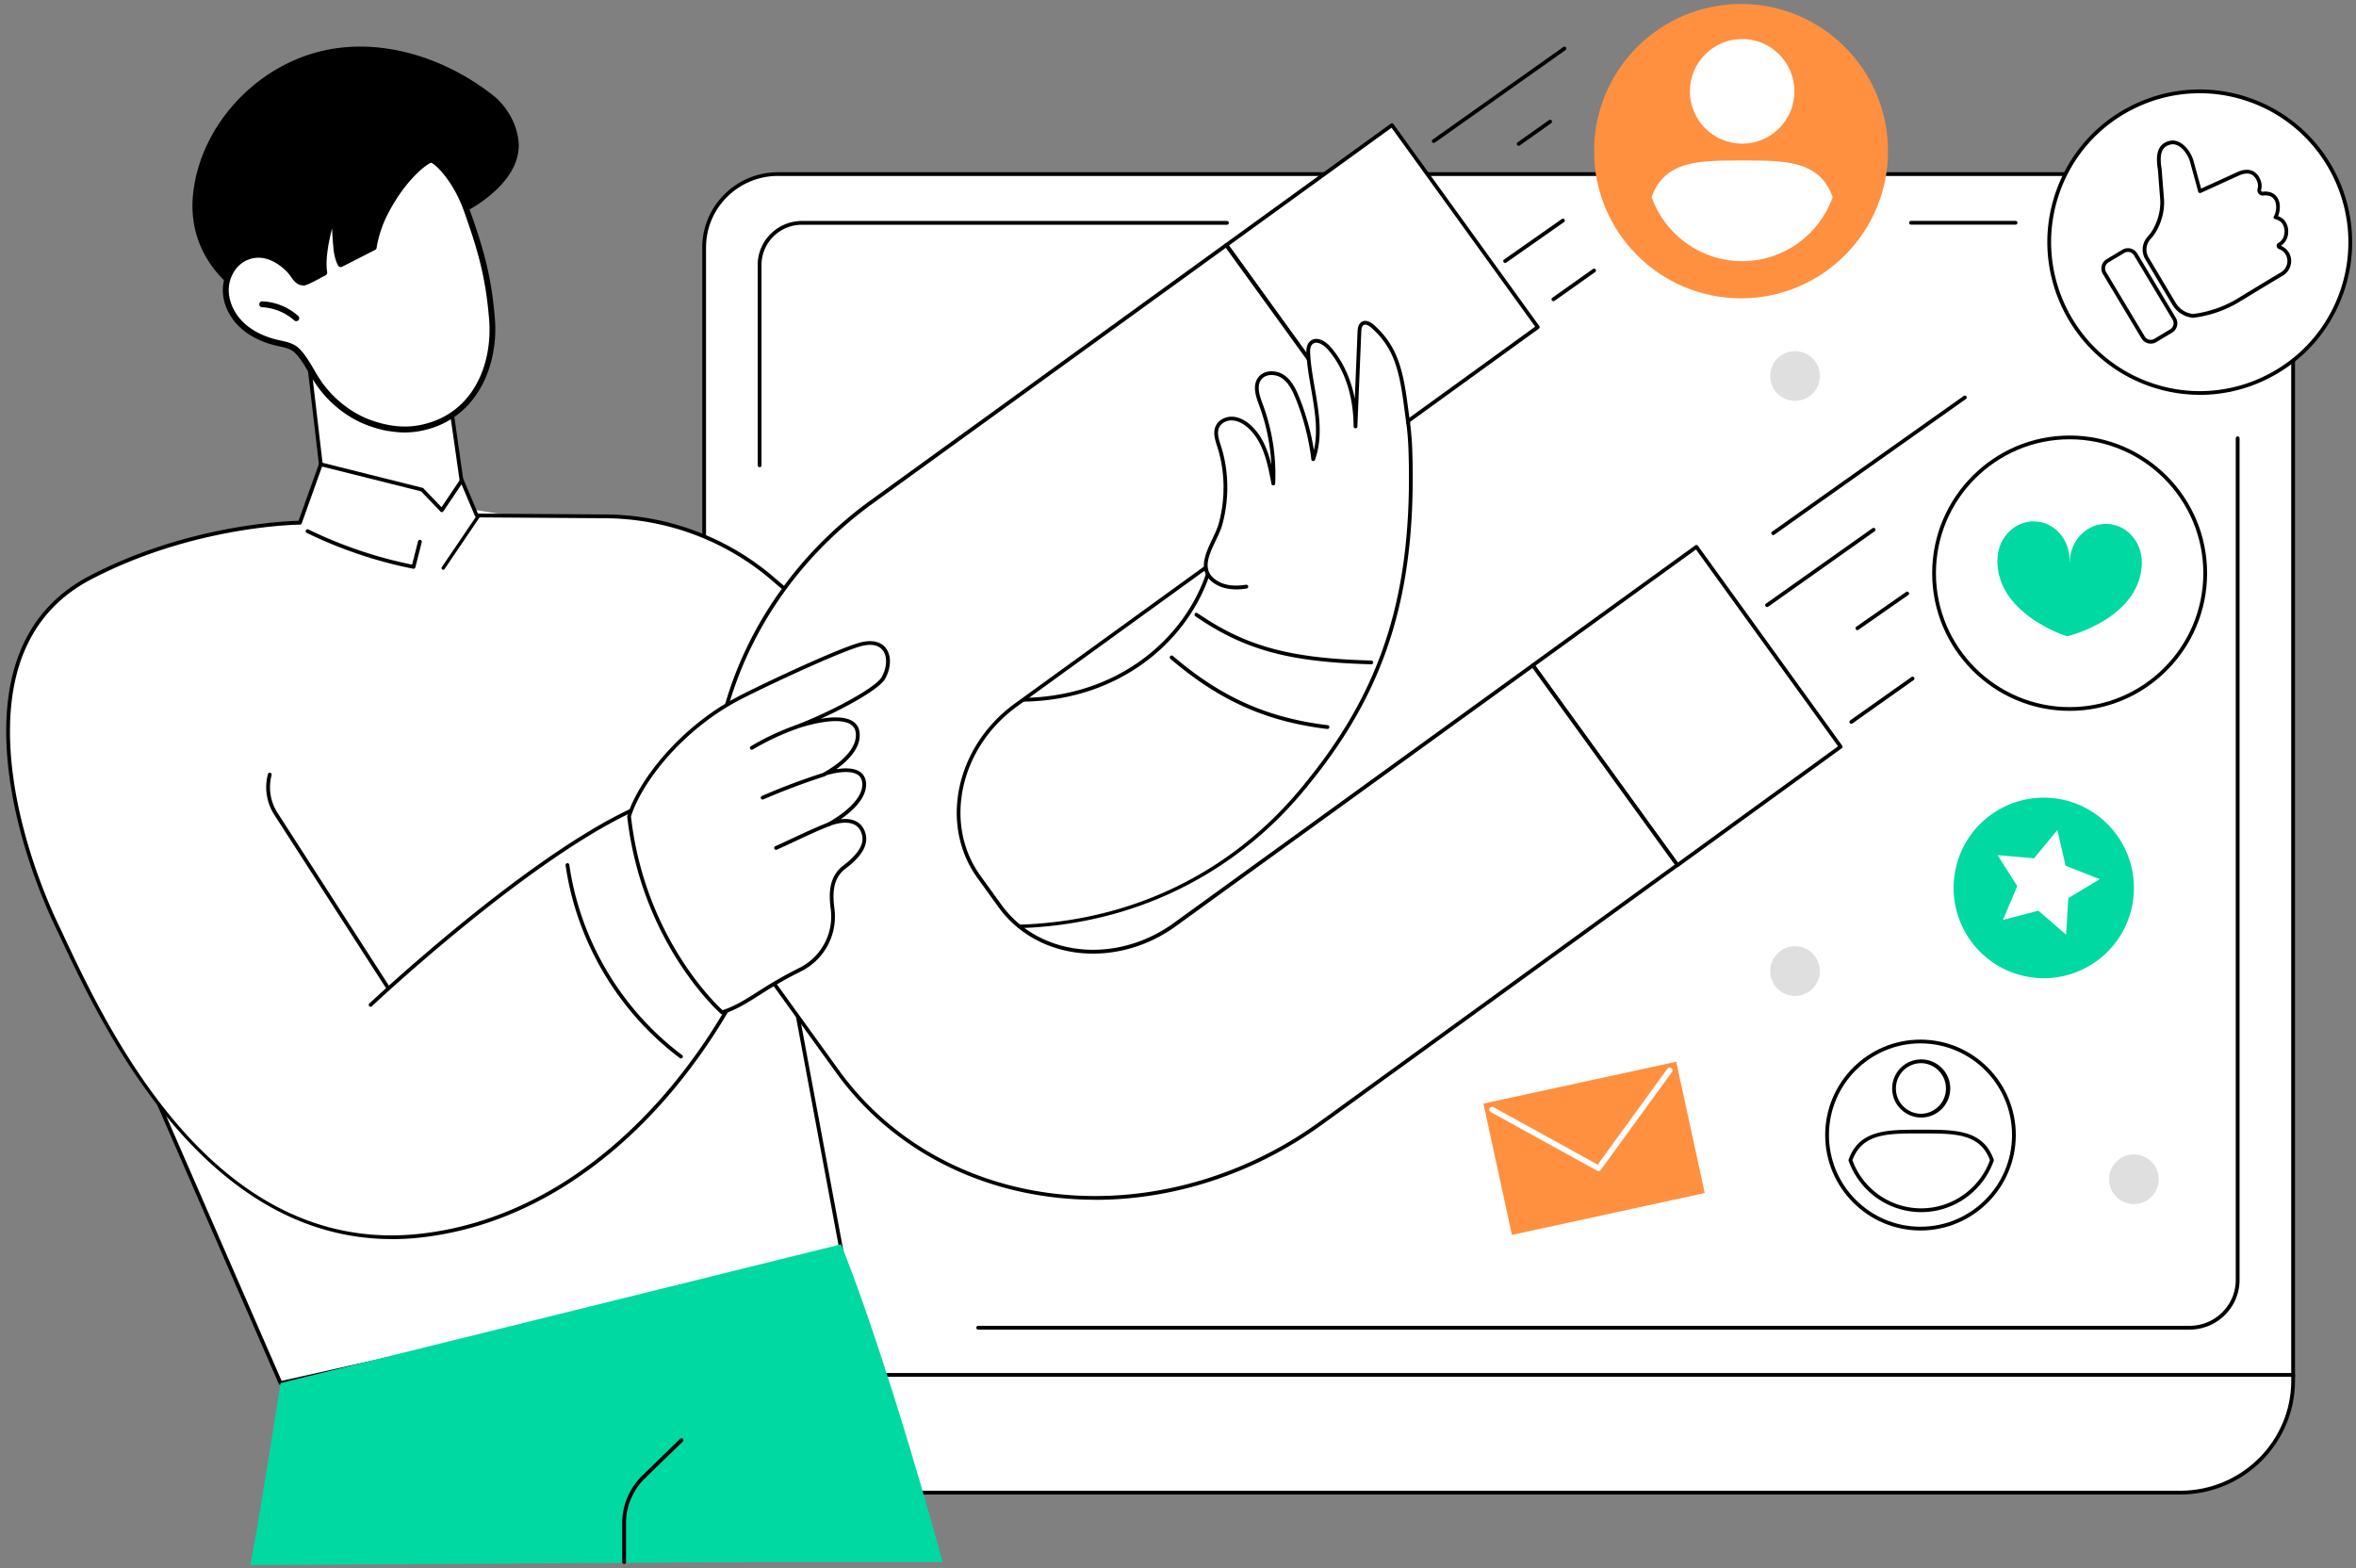 <svg width="362" height="241" fill="none" xmlns="http://www.w3.org/2000/svg"><rect width="100%" height="100%" fill="#808080" stroke="none"/><g clip-path="url(#a)"><path d="M340.977 26.745H119.558c-6.275 0-11.36 5.044-11.36 11.263v162.254c0 6.219 5.085 11.262 11.36 11.262h232.779V38.008c0-6.22-5.085-11.263-11.36-11.263Z" fill="#fff"/><path d="M352.338 211.81h-232.78c-6.42 0-11.652-5.183-11.652-11.548V38.008c0-6.365 5.225-11.548 11.652-11.548h221.42c6.42 0 11.652 5.183 11.652 11.548v173.516c0 .16-.132.292-.292.292M119.558 27.03c-6.107 0-11.074 4.926-11.074 10.97v162.255c0 6.052 4.967 10.97 11.074 10.97h232.487V38.008c0-6.052-4.967-10.97-11.074-10.97H119.558v-.008Z" fill="#000"/><path d="M336.414 204.318H150.299a.294.294 0 0 1-.292-.292c0-.16.132-.293.292-.293h186.115c3.923 0 7.109-3.158 7.109-7.046V67.344c0-.16.133-.292.293-.292.16 0 .292.132.292.292v129.349c0 4.202-3.451 7.625-7.694 7.625ZM309.687 34.523h-16.056a.294.294 0 0 1-.292-.292c0-.16.132-.293.292-.293h16.056c.16 0 .292.133.292.293 0 .16-.132.292-.292.292ZM116.713 71.789a.294.294 0 0 1-.292-.293v-30.79c0-3.728 3.061-6.754 6.817-6.754h65.28c.16 0 .292.132.292.292 0 .16-.132.292-.292.292h-65.28c-3.436 0-6.233 2.77-6.233 6.178V71.51c0 .16-.132.293-.292.293" fill="#000"/><path d="M62.751 229.367c-9.586 0-17.356-7.701-17.356-17.203v-.891h306.942v.891c0 9.502-7.77 17.203-17.356 17.203H62.751Z" fill="#fff"/><path d="M334.981 229.653H62.751c-9.732 0-17.648-7.847-17.648-17.496v-.883c0-.16.132-.293.292-.293h306.942c.16 0 .293.133.293.293v.883c0 9.649-7.917 17.496-17.649 17.496ZM45.687 211.559v.598c0 9.329 7.659 16.918 17.064 16.918h272.23c9.412 0 17.071-7.589 17.071-16.918v-.598H45.687Z" fill="#000"/><path d="m47.252 53.918 3.297 28.146-2.24.744s9.552 14.741 23.625 13.308c14.073-1.433 8.459-16.563 8.459-16.563L71.53 78.12l-3.214-22.526-21.057-1.676h-.007Z" fill="#fff"/><path d="M50.543 82.349a.287.287 0 0 1-.286-.258l-3.29-28.146a.297.297 0 0 1 .077-.236.294.294 0 0 1 .229-.09l21.057 1.676a.288.288 0 0 1 .265.25l3.214 22.525a.286.286 0 0 1-.244.327.286.286 0 0 1-.327-.243l-3.186-22.296-20.473-1.635 3.256 27.792c.02.16-.098.299-.25.32h-.035" fill="#000"/><path d="M24.394 169.605 43.1 212.533l86.372-19.367-10.226-54.894-94.852 31.333Z" fill="#fff"/><path d="M43.1 212.825a.296.296 0 0 1-.265-.174l-18.706-42.935a.282.282 0 0 1 0-.237.305.305 0 0 1 .173-.16l94.853-31.332a.28.28 0 0 1 .236.028.31.31 0 0 1 .139.195l10.226 54.894a.289.289 0 0 1-.222.334l-86.365 19.373s-.042.007-.063.007m-18.317-43.047 18.484 42.421 85.864-19.255-10.114-54.289-94.24 31.13.006-.007Z" fill="#000"/><path d="M200.539 120.79c13.037-14.421 16.098-32.89 16.383-52.598.014-.814-1.03-10.115-3.263-11.102-2.1-.933-3.422 3.79-5.154 5.293-7.52 6.526-19.945 22.936-19.945 22.936s-3.798 6.838-6.963 10.866c-2.421 3.075 16.16 27.68 18.942 24.598" fill="#fff"/><path d="M200.538 121.082a.288.288 0 0 1-.187-.069.288.288 0 0 1-.035-.411c12.174-14.748 16.835-29.676 16.097-51.547-.139-4.21-1.043-8.912-1.871-11.708a.29.29 0 1 1 .556-.167c.835 2.831 1.746 7.596 1.893 11.854.744 22.024-3.959 37.071-16.23 51.93a.282.282 0 0 1-.223.104" fill="#000"/><path d="M185.589 88.206c-3.506 10.532-14.609 20.16-31.054 19.277-10.261-.55-25.384-9.517-35.638-18.407-7.193-6.233-16.39-9.663-25.9-9.725l-19.749-.133-2.288-5.405-3.082 4.599-3.04-3.166-15.555-3.895-3.214 8.974s-16.104.034-32.174 8.424C-6.765 99.53 2.71 129.653 8.664 142.112c5.99 12.536 22.616 51.548 56.02 47.75 33.406-3.805 49.51-39.367 49.51-39.367l3.333-9.871 17.175-1.093c25.308 7.263 50.212.536 65.823-18.733l-14.95-32.585.014-.007Z" fill="#fff"/><path d="M60.199 190.404c-11.972 0-22.957-5.565-32.703-16.584-8.988-10.164-14.734-22.358-18.163-29.649a157.56 157.56 0 0 0-.919-1.941c-1.572-3.297-6.761-15.012-7.394-27.422-.647-12.717 3.645-21.573 12.751-26.324 14.97-7.812 30.17-8.41 32.104-8.452l3.145-8.786a.29.29 0 0 1 .34-.181l15.555 3.896a.302.302 0 0 1 .14.076l2.789 2.908 2.88-4.3a.28.28 0 0 1 .271-.124.282.282 0 0 1 .237.174l2.212 5.23 19.562.126c9.607.063 18.873 3.54 26.087 9.802 9.732 8.438 24.981 17.774 35.464 18.337 16.57.891 27.388-8.946 30.762-19.081a.284.284 0 0 1 .368-.181.287.287 0 0 1 .181.368c-3.443 10.345-14.469 20.376-31.339 19.472-10.622-.571-26.01-9.976-35.812-18.477-7.11-6.163-16.243-9.593-25.711-9.656l-19.75-.132a.29.29 0 0 1-.264-.174l-2.08-4.911-2.783 4.153a.27.27 0 0 1-.215.125.3.3 0 0 1-.237-.09L64.7 75.503l-15.214-3.812-3.124 8.73a.293.293 0 0 1-.271.195c-.16 0-16.223.14-32.042 8.39C5.152 93.639.964 102.314 1.597 114.787c.626 12.299 5.774 23.93 7.34 27.2.284.591.59 1.245.917 1.948 6.936 14.733 23.187 49.238 54.81 45.641 17.156-1.954 29.636-12.501 37.086-21.001 8.084-9.225 12.153-18.108 12.195-18.199l3.325-9.843a.286.286 0 0 1 .257-.195l17.176-1.092s.063 0 .098.007c25.62 7.353 50.114.382 65.516-18.644a.281.281 0 0 1 .404-.041.28.28 0 0 1 .041.403c-7.645 9.447-17.822 16.16-29.419 19.416-11.45 3.214-24.125 3.019-36.661-.571l-16.932 1.079-3.269 9.69c-.049.118-4.147 9.064-12.286 18.358-7.52 8.585-20.118 19.228-37.467 21.211a39.873 39.873 0 0 1-4.53.257" fill="#000"/><path d="M63.53 87.392h-.055a67.185 67.185 0 0 1-16.348-5.51.29.29 0 0 1-.132-.389.29.29 0 0 1 .39-.132 66.594 66.594 0 0 0 15.937 5.405l.91-3.59a.29.29 0 1 1 .564.147l-.974 3.86a.288.288 0 0 1-.278.216M59.557 151.976a.29.29 0 0 1-.243-.132l-17.155-26.615a7.881 7.881 0 0 1-.995-6.275.294.294 0 0 1 .355-.209.3.3 0 0 1 .209.355 7.319 7.319 0 0 0 .918 5.815l17.155 26.616a.3.3 0 0 1-.084.404.337.337 0 0 1-.153.048" fill="#000"/><path d="M56.942 154.419s23.27-21.948 39.896-29.781l-39.896 29.781Z" fill="#fff"/><path d="M56.942 154.71a.273.273 0 0 1-.208-.09.287.287 0 0 1 .014-.41c.23-.223 23.492-22.067 39.965-29.837a.288.288 0 1 1 .243.522c-16.39 7.728-39.582 29.516-39.819 29.732a.265.265 0 0 1-.195.076M104.636 162.648a.323.323 0 0 1-.174-.056c-9.468-7.103-15.868-17.899-17.558-29.621a.286.286 0 0 1 .243-.327.286.286 0 0 1 .328.244c1.669 11.575 7.986 22.233 17.335 29.238a.289.289 0 0 1 .056.403.29.29 0 0 1-.23.119ZM210.703 102.077h-.007c-12.64-.327-19.457-2.191-27.026-7.374a.291.291 0 0 1-.077-.403.292.292 0 0 1 .404-.077c7.464 5.113 14.205 6.95 26.713 7.277.16 0 .285.139.285.299 0 .16-.132.278-.292.278ZM203.962 112.019h-.035c-9.391-1.141-16.598-4.362-24.091-10.776a.293.293 0 0 1 .383-.445c7.402 6.337 14.518 9.516 23.784 10.636.16.021.272.167.251.32a.292.292 0 0 1-.285.258" fill="#000"/><path d="m68.094 87.294 5.405-7.972" stroke="#000" stroke-width=".515" stroke-miterlimit="10" stroke-linecap="round"/><path d="m210.842 68.68 25.44-18.421-22.407-31.04-25.44 18.428 22.407 31.033Z" fill="#fff"/><path d="M210.841 68.972h-.048a.283.283 0 0 1-.188-.118L188.198 37.82a.287.287 0 0 1 .062-.404l25.44-18.42a.267.267 0 0 1 .216-.05.286.286 0 0 1 .188.119l22.407 31.033a.295.295 0 0 1-.063.403l-25.44 18.421a.3.3 0 0 1-.167.056m-22.003-31.263 22.066 30.567 24.974-18.087-22.066-30.567-24.974 18.087Z" fill="#000"/><path d="m257.736 132.944 24.772-17.983.313-.23-22.164-30.706-25.14 18.206 22.219 30.713Z" fill="#fff"/><path d="M257.735 133.229h-.048a.288.288 0 0 1-.188-.118l-22.219-30.706a.295.295 0 0 1 .062-.404l25.141-18.205c.063-.049.139-.063.216-.049a.288.288 0 0 1 .188.119l22.163 30.706a.287.287 0 0 1-.063.403l-.313.23-24.772 17.982a.296.296 0 0 1-.167.056m-21.815-30.936 21.878 30.24 24.619-17.871-21.83-30.24L235.92 102.3v.007Z" fill="#000"/><path d="m235.516 102.231-55.047 39.86c-8.974 6.505-20.988 5.211-26.831-2.886l-3.221-4.46c-5.844-8.09-3.304-19.923 5.676-26.427l54.748-39.646-22.435-31.012-54.462 39.444c-24.821 17.975-31.854 50.699-15.694 73.078l10.435 14.456c16.153 22.379 49.377 25.954 74.205 7.972l54.831-39.708-22.198-30.685-.007.014Z" fill="#fff"/><path d="M168.261 184.36c-2.859 0-5.704-.223-8.508-.675-12.897-2.073-24.014-8.772-31.297-18.873l-10.435-14.456c-16.223-22.476-9.155-55.443 15.756-73.482l54.463-39.443a.288.288 0 0 1 .404.07l22.434 31.012a.287.287 0 0 1-.062.403l-54.748 39.645c-8.835 6.4-11.353 18.073-5.607 26.025l3.221 4.459c2.574 3.569 6.504 5.934 11.061 6.664 5.231.842 10.831-.563 15.367-3.847l55.047-39.861a.266.266 0 0 1 .215-.048.284.284 0 0 1 .188.118l22.198 30.685a.288.288 0 0 1-.062.404l-54.832 39.707c-10.344 7.493-22.657 11.507-34.796 11.507m20.076-146.29-54.226 39.27c-24.654 17.858-31.666 50.456-15.631 72.675l10.435 14.456c7.2 9.969 18.177 16.591 30.922 18.636 14.594 2.345 30.226-1.565 42.88-10.727l54.594-39.534-21.857-30.212-54.811 39.694c-4.66 3.374-10.42 4.814-15.798 3.952-4.709-.759-8.772-3.207-11.436-6.901l-3.221-4.459c-5.927-8.209-3.353-20.244 5.739-26.832l54.511-39.478-22.101-30.546v.007ZM272.455 82.217a.292.292 0 0 1-.236-.118.289.289 0 0 1 .069-.403l29.454-20.863a.29.29 0 0 1 .334.473l-29.454 20.863a.3.3 0 0 1-.167.055M271.517 93.277a.294.294 0 0 1-.237-.118.29.29 0 0 1 .07-.404l16.362-11.589a.289.289 0 1 1 .333.473l-16.361 11.59a.303.303 0 0 1-.167.055M284.455 111.219a.293.293 0 0 1-.236-.118.29.29 0 0 1 .069-.404l9.392-6.65a.29.29 0 1 1 .333.473l-9.391 6.65a.299.299 0 0 1-.167.056M285.395 96.832a.282.282 0 0 1-.237-.125.29.29 0 0 1 .07-.403l7.645-5.343a.295.295 0 0 1 .403.07.295.295 0 0 1-.069.403l-7.645 5.336a.302.302 0 0 1-.167.055M220.296 21.966a.292.292 0 0 1-.236-.118.289.289 0 0 1 .069-.403l20.084-14.226a.289.289 0 1 1 .333.473l-20.083 14.226a.3.3 0 0 1-.167.056M233.346 22.397a.294.294 0 0 1-.237-.118.29.29 0 0 1 .07-.403l4.828-3.423a.289.289 0 0 1 .403.07.289.289 0 0 1-.069.403l-4.828 3.423a.302.302 0 0 1-.167.055M231.266 40.408a.282.282 0 0 1-.237-.125.29.29 0 0 1 .07-.404l8.862-6.212a.29.29 0 1 1 .334.473l-8.862 6.212a.302.302 0 0 1-.167.056ZM238.682 46.279a.294.294 0 0 1-.237-.118.29.29 0 0 1 .07-.404l6.247-4.424a.289.289 0 0 1 .403.07.289.289 0 0 1-.069.403l-6.247 4.424a.302.302 0 0 1-.167.056" fill="#000"/><path d="M110.953 155.567s-12.077-10.435-14.296-30.129c1.649-5.245 7.632-13.099 16.265-17.83 2.887-1.579 16.507-8.041 19.659-8.681 3.84-.793 4.633 2.504 3.193 5.189-1.037 1.941-9.023 5.962-13.419 7.583 0 0 8.904-3.145 9.419.842.459 3.54-4.932 6.33-4.932 6.33s5.523-1.802 5.92 1.294c.445 3.45-5.406 6.49-5.406 6.49s3.889-1.676 5.141.926c.71 1.467.411 3.262-2.734 5.641-2.052 1.552-2.156 3.889-1.829 6.442a9.107 9.107 0 0 1-4.981 9.329c-6.338 3.144-8.049 5.259-12 6.567" fill="#fff"/><path d="M110.953 155.859a.262.262 0 0 1-.188-.07c-.118-.104-12.188-10.734-14.393-30.31 0-.041 0-.083.014-.118 1.697-5.405 7.875-13.322 16.403-17.996 3.047-1.67 16.585-8.07 19.736-8.717 1.614-.334 2.894.014 3.611.974.841 1.127.8 2.95-.105 4.64-.842 1.579-5.774 4.299-9.927 6.191 1.753-.292 3.701-.368 4.877.355.626.383.995.96 1.085 1.704.32 2.47-1.962 4.55-3.576 5.691 1.155-.188 2.623-.251 3.583.362.556.354.883.883.974 1.579.313 2.393-2.122 4.535-3.875 5.746 1.364-.16 2.88.111 3.583 1.579.918 1.906 0 3.868-2.825 5.997-2.01 1.523-2.017 3.867-1.718 6.17a9.406 9.406 0 0 1-5.134 9.628c-2.908 1.447-4.8 2.643-6.469 3.701-1.906 1.21-3.409 2.163-5.566 2.88a.392.392 0 0 1-.09.014Zm-14.004-30.387c2.08 18.254 12.807 28.606 14.074 29.767 2.01-.688 3.457-1.607 5.28-2.768 1.593-1.016 3.582-2.275 6.518-3.736a8.826 8.826 0 0 0 4.821-9.036c-.306-2.359-.313-5.002 1.941-6.707 3.408-2.58 3.144-4.25 2.65-5.286-1.113-2.317-4.73-.794-4.765-.78a.289.289 0 0 1-.376-.139.301.301 0 0 1 .125-.382c.056-.028 5.67-2.992 5.252-6.199-.069-.528-.299-.904-.709-1.168-1.517-.96-4.8.097-4.835.111a.288.288 0 0 1-.355-.16.294.294 0 0 1 .132-.369c.056-.028 5.211-2.741 4.78-6.038-.077-.57-.341-.995-.814-1.287-2.268-1.398-8.16.661-8.223.682a.293.293 0 0 1-.369-.174.287.287 0 0 1 .174-.369c4.55-1.676 12.293-5.635 13.259-7.45.787-1.468.849-3.082.154-4.021-.585-.78-1.628-1.044-3.027-.751-3.04.626-16.633 7.04-19.575 8.654-8.362 4.577-14.421 12.306-16.112 17.6" fill="#000"/><path d="M115.516 115.205a.286.286 0 0 1-.146-.536 39.764 39.764 0 0 1 6.741-3.179.285.285 0 0 1 .368.174.282.282 0 0 1-.173.368 39.724 39.724 0 0 0-6.644 3.138.29.29 0 0 1-.146.042M117.179 122.864a.285.285 0 0 1-.264-.174.288.288 0 0 1 .153-.383 102.795 102.795 0 0 1 9.509-3.575.286.286 0 0 1 .362.187.286.286 0 0 1-.188.362 106.82 106.82 0 0 0-9.461 3.555.319.319 0 0 1-.111.028ZM119.245 130.586a.287.287 0 0 1-.265-.174.294.294 0 0 1 .146-.383c.842-.375 1.719-.786 2.651-1.217 1.822-.849 3.701-1.732 5.475-2.421a.29.29 0 0 1 .375.167.293.293 0 0 1-.167.376c-1.753.681-3.624 1.558-5.44 2.407-.932.438-1.815.848-2.657 1.224a.33.33 0 0 1-.118.028" fill="#000"/><path d="M210.918 50.168c-.424-.376-1.022-.744-1.523-.466-.431.243-.501.82-.522 1.315-.202 4.841-.403 9.676-.598 14.518-.014-4.327-1.204-8.78-4.049-12.028-.702-.8-1.927-1.544-2.734-.849-.487.418-.508 1.155-.473 1.795.327 5.426 2.581 10.998.758 16.118a37.018 37.018 0 0 0-2.427-9.419c-.501-1.238-1.113-2.504-2.206-3.255-1.099-.759-2.803-.773-3.596.292-.842 1.134-.285 2.727.209 4.049a30.62 30.62 0 0 1 1.892 12.07c-.578-3.187-1.287-6.624-3.701-8.78-.71-.633-1.579-1.134-2.525-1.197-.946-.062-1.962.397-2.359 1.26-.438.953-.048 2.052.272 3.047 1.224 3.84 1.259 8.027.195 11.902-.8 2.908-4.355 6.86-.494 9.058 1.328.75 2.949.786 4.459.55 4.257-.683 7.923-3.32 11.214-6.109 3.36-2.845 13.391-18.803 13.391-18.803-.584-4.863-.028-1.113-.299-3.214-.557-4.376-1.6-8.925-4.891-11.854" fill="#fff"/><path d="M189.924 90.565c-1.176 0-2.184-.244-3.026-.717-3.11-1.767-1.781-4.57-.612-7.047.396-.835.765-1.62.967-2.337 1.057-3.854.988-8.021-.195-11.743l-.049-.146c-.313-.988-.675-2.1-.215-3.11.417-.918 1.502-1.502 2.643-1.432.897.062 1.83.5 2.699 1.273 1.746 1.558 2.623 3.728 3.214 6.142a30.598 30.598 0 0 0-1.864-9.113c-.48-1.28-1.127-3.033-.167-4.327.911-1.231 2.803-1.182 3.993-.361 1.148.793 1.795 2.1 2.309 3.387a37.617 37.617 0 0 1 2.261 8.146c.682-3.005.139-6.128-.424-9.412-.299-1.739-.612-3.54-.724-5.308-.041-.681-.013-1.523.571-2.03.925-.808 2.275-.112 3.137.876 1.844 2.107 3.117 4.848 3.722 7.965l.424-10.275c.021-.598.126-1.252.668-1.558.508-.285 1.169-.105 1.858.5 3.332 2.964 4.354 6.338 5.071 11.52l.473 3.507a.29.29 0 1 1-.577.076l-.474-3.499c-.716-5.162-1.669-8.306-4.883-11.165-.285-.25-.814-.64-1.19-.431-.299.167-.354.64-.375 1.078l-.598 14.518c0 .16-.14.271-.293.278a.288.288 0 0 1-.285-.292c-.014-4.723-1.426-8.925-3.979-11.84-.55-.626-1.663-1.398-2.323-.82-.39.34-.404 1.008-.369 1.558.104 1.732.41 3.52.709 5.245.633 3.659 1.294 7.45.028 10.984a.278.278 0 0 1-.306.188.295.295 0 0 1-.257-.25 36.751 36.751 0 0 0-2.407-9.343c-.487-1.21-1.078-2.42-2.101-3.13-.946-.654-2.497-.724-3.2.23-.772 1.043-.181 2.622.25 3.776a30.957 30.957 0 0 1 1.906 12.188.298.298 0 0 1-.271.279.294.294 0 0 1-.306-.237c-.612-3.388-1.35-6.602-3.61-8.62-.536-.48-1.378-1.056-2.352-1.126-.904-.063-1.753.39-2.073 1.092-.368.8-.062 1.767.237 2.692l.048.146c1.218 3.82 1.287 8.105.202 12.07-.208.765-.591 1.58-1.002 2.435-1.168 2.462-2.267 4.793.376 6.295 1.092.62 2.525.793 4.271.515a.29.29 0 0 1 .334.244.29.29 0 0 1-.236.334c-.571.09-1.106.139-1.621.139" fill="#000"/><path d="m83.934 240.039-2.038-11.736 47.325-37.092s6.149 14.532 15.631 48.828H83.934Z" fill="#00D9A2"/><path d="m114.862 240.039-76.403.466c1.475-7.52 4.64-27.972 4.64-27.972l86.122-21.322-4.397 22.915-9.962 25.906v.007Z" fill="#00D9A2"/><path d="M95.899 240.331a.294.294 0 0 1-.293-.292v-6.004c0-2.727 1.12-5.377 3.075-7.276l5.83-5.67a.294.294 0 0 1 .41 0 .293.293 0 0 1 0 .411l-5.83 5.669a9.618 9.618 0 0 0-2.9 6.866v6.004c0 .16-.132.292-.292.292Z" fill="#000"/><path d="M309.444 174.418c0 7.938-6.428 14.379-14.351 14.379-7.924 0-14.352-6.434-14.352-14.379 0-7.944 6.428-14.379 14.352-14.379 7.923 0 14.351 6.435 14.351 14.379Z" fill="#fff"/><path d="M295.085 189.083c-8.077 0-14.644-6.581-14.644-14.665 0-8.083 6.567-14.664 14.644-14.664 8.076 0 14.643 6.581 14.643 14.664 0 8.084-6.567 14.665-14.643 14.665Zm0-28.752c-7.757 0-14.066 6.317-14.066 14.087 0 7.771 6.309 14.087 14.066 14.087 7.756 0 14.066-6.316 14.066-14.087 0-7.77-6.31-14.087-14.066-14.087Z" fill="#000"/><path d="M299.37 167.26a4.172 4.172 0 0 1-4.167 4.181 4.179 4.179 0 0 1-4.174-4.181 4.175 4.175 0 0 1 4.174-4.181 4.168 4.168 0 0 1 4.167 4.181Z" fill="#fff"/><path d="M295.196 171.726a4.465 4.465 0 0 1 0-8.932 4.47 4.47 0 0 1 4.46 4.466 4.47 4.47 0 0 1-4.46 4.466Zm0-8.355a3.889 3.889 0 0 0 0 7.778 3.89 3.89 0 0 0 0-7.778Z" fill="#000"/><path d="M295.196 173.89c-5.015 0-9.287-.084-10.873 4.396 1.593 4.48 5.858 7.687 10.873 7.687 5.016 0 9.287-3.207 10.873-7.687-1.593-4.48-5.857-4.396-10.873-4.396Z" fill="#fff"/><path d="M295.196 186.265a11.859 11.859 0 0 1-11.151-7.881.31.31 0 0 1 0-.195c1.628-4.591 5.913-4.591 10.88-4.591h.529c4.967 0 9.252 0 10.88 4.591a.31.31 0 0 1 0 .195 11.845 11.845 0 0 1-11.145 7.881m-10.567-7.979a11.264 11.264 0 0 0 10.567 7.395c4.717 0 8.946-2.97 10.567-7.395-1.516-4.111-5.405-4.118-10.302-4.111h-.529c-4.897-.014-8.786 0-10.303 4.111Z" fill="#000"/><path d="M271.996 149.222a3.815 3.815 0 0 0 3.812 3.82 3.815 3.815 0 0 0 3.812-3.82 3.815 3.815 0 0 0-3.812-3.819 3.815 3.815 0 0 0-3.812 3.819ZM324.065 181.208a3.815 3.815 0 0 0 3.813 3.819 3.815 3.815 0 0 0 3.812-3.819 3.815 3.815 0 0 0-3.812-3.819 3.815 3.815 0 0 0-3.813 3.819ZM271.996 57.778a3.815 3.815 0 0 0 3.812 3.82 3.815 3.815 0 0 0 3.812-3.82 3.815 3.815 0 0 0-3.812-3.819 3.815 3.815 0 0 0-3.812 3.82Z" fill="#DFDFDF"/><path d="m257.556 163.154-29.627 6.427 4.377 20.178 29.627-6.428-4.377-20.177Z" fill="#FF9040"/><path d="M245.61 179.956a.373.373 0 0 1-.208-.056l-16.355-9.015a.435.435 0 0 1 .424-.759l16.014 8.835 10.706-14.734a.433.433 0 0 1 .703.508l-10.936 15.04a.429.429 0 0 1-.355.181" fill="#fff"/><path d="M290.09 23.226c0 12.494-10.107 22.616-22.58 22.616-12.473 0-22.581-10.129-22.581-22.616S255.044.61 267.51.61s22.58 10.129 22.58 22.616Z" fill="#FF9040"/><path d="M275.711 14.036c0 4.445-3.597 8.042-8.028 8.042-4.431 0-8.028-3.604-8.028-8.042s3.597-8.042 8.028-8.042c4.431 0 8.028 3.604 8.028 8.042ZM267.683 24.665c-6.42 0-11.874-.104-13.906 5.628 2.032 5.732 7.493 9.837 13.906 9.837 6.414 0 11.875-4.105 13.907-9.837-2.032-5.732-7.493-5.628-13.907-5.628ZM338.828 88.081c0 11.527-9.329 20.863-20.828 20.863-11.499 0-20.835-9.343-20.835-20.863S306.494 67.22 318 67.22s20.828 9.342 20.828 20.862Z" fill="#fff"/><path d="M318 109.235c-11.645 0-21.12-9.488-21.12-21.154s9.475-21.155 21.12-21.155c11.645 0 21.12 9.489 21.12 21.155s-9.475 21.154-21.12 21.154Zm0-41.732c-11.325 0-20.543 9.231-20.543 20.578 0 11.346 9.218 20.577 20.543 20.577s20.542-9.231 20.542-20.577c0-11.347-9.217-20.578-20.542-20.578Z" fill="#000"/><path d="M323.76 80.512c-3.054-.105-5.628 2.47-5.739 5.746a.507.507 0 0 1-.028.146c-.014-.07-.014-.125-.014-.153.111-3.277-2.275-6.024-5.329-6.129-3.054-.104-5.628 2.47-5.739 5.746-.292 8.487 10.671 11.903 10.671 11.903s.007-.014.021-.028c.014.02.021.035.021.035s11.172-2.65 11.464-11.138c.112-3.276-2.274-6.024-5.328-6.128ZM300.539 133.277c1.746-7.457 9.204-12.083 16.654-10.337 7.444 1.753 12.063 9.217 10.317 16.675-1.746 7.457-9.204 12.083-16.647 10.33-7.451-1.753-12.07-9.217-10.317-16.675" fill="#00D9A2"/><path d="m316.114 127.539 1.266 5.496 5.246 2.066-4.828 2.908-.341 5.627-4.25-3.693-5.454 1.412 2.198-5.19-3.026-4.758 5.607.487 3.582-4.355ZM330.542 59.135c12.091 4.118 25.232-2.358 29.343-14.477 4.111-12.111-2.358-25.273-14.449-29.391-12.09-4.118-25.231 2.358-29.342 14.477-4.112 12.11 2.358 25.273 14.448 29.39Z" fill="#fff"/><path d="M338.013 60.672c-2.539 0-5.085-.417-7.561-1.26-12.223-4.166-18.79-17.509-14.63-29.752 2.017-5.934 6.212-10.72 11.826-13.489a23.226 23.226 0 0 1 17.885-1.162c12.223 4.167 18.79 17.51 14.63 29.753-2.011 5.934-6.212 10.72-11.826 13.49a23.286 23.286 0 0 1-10.324 2.427m-7.374-1.809a22.641 22.641 0 0 0 17.44-1.134c5.475-2.699 9.566-7.374 11.534-13.154 4.056-11.945-2.351-24.96-14.268-29.023a22.642 22.642 0 0 0-17.44 1.134c-5.474 2.699-9.565 7.374-11.533 13.155-4.056 11.944 2.344 24.96 14.267 29.022Z" fill="#000"/><path d="m338.007 29.382-1.245-4.55c-.418-1.558-1.872-3.304-3.423-2.88-1.551.425-1.864 1.816-1.496 4.077l.355 4.57c.167 2.38-.876 4.759-1.962 5.92a2.666 2.666 0 0 0-.361 3.186l4.16 6.985a3.876 3.876 0 0 0 2.907 1.864 17.93 17.93 0 0 0 6.957-2.386s4.313-2.636 6.685-4.042c1.106-.654 1.503-2.108.814-3.193a2.225 2.225 0 0 0-1.162-.925c-.139-.049-.201-.292-.083-.383l.264-.167c.905-.674 1.016-1.899.738-2.72-.195-.57-.564-1.064-1.538-1.328.432-.73.571-2.032.084-2.818-.473-.772-1.28-.897-1.99-.82a.527.527 0 0 1-.57-.675c.132-.453.104-1.03-.272-1.712-.64-1.078-1.718-1.238-3.019-.647a1740.018 1740.018 0 0 1-5.843 2.658" fill="#fff"/><path d="M336.943 48.833h-.028a4.152 4.152 0 0 1-3.124-2.004l-4.16-6.984a2.954 2.954 0 0 1 .397-3.527c1.057-1.12 2.045-3.437 1.885-5.697l-.355-4.571c-.278-1.74-.341-3.826 1.712-4.383 1.787-.48 3.346 1.482 3.777 3.09l1.155 4.222c.904-.41 3.624-1.642 5.53-2.518 1.489-.682 2.685-.411 3.388.758.376.688.48 1.342.299 1.94a.221.221 0 0 0 .042.216.235.235 0 0 0 .216.084c1.029-.112 1.815.215 2.274.96.487.786.418 1.975.077 2.796.723.272 1.162.717 1.405 1.412.32.926.195 2.275-.835 3.047l-.139.09c.494.203.905.55 1.197 1.003.368.577.473 1.273.313 1.947a2.629 2.629 0 0 1-1.225 1.65 561.959 561.959 0 0 0-6.685 4.04 18.036 18.036 0 0 1-7.075 2.429h-.034m-3.124-26.658c-.132 0-.264.014-.403.056-1.287.348-1.663 1.433-1.287 3.756l.361 4.592c.181 2.539-.932 4.96-2.045 6.135a2.386 2.386 0 0 0-.32 2.839l4.16 6.977a3.572 3.572 0 0 0 2.658 1.718 17.5 17.5 0 0 0 6.81-2.344c.042-.028 4.334-2.657 6.692-4.042.48-.278.828-.751.953-1.287a1.954 1.954 0 0 0-.236-1.502 1.918 1.918 0 0 0-1.016-.807.532.532 0 0 1-.334-.432.467.467 0 0 1 .174-.459l.285-.18c.745-.557.877-1.621.619-2.38-.153-.445-.424-.897-1.342-1.148a.291.291 0 0 1-.195-.166.28.28 0 0 1 .021-.258c.39-.66.515-1.83.09-2.518-.334-.543-.911-.772-1.711-.682a.815.815 0 0 1-.876-1.043c.132-.446.048-.953-.244-1.496-.536-.897-1.426-1.078-2.643-.522a1802.92 1802.92 0 0 1-5.844 2.658.296.296 0 0 1-.243 0 .275.275 0 0 1-.153-.188l-1.246-4.55c-.327-1.21-1.419-2.734-2.671-2.734" fill="#000"/><path d="m331.169 52.317 2.42-1.454c.654-.39.863-1.238.473-1.885l-5.926-9.885a1.374 1.374 0 0 0-1.886-.473l-2.421 1.454a1.38 1.38 0 0 0-.473 1.885l5.927 9.885c.39.654 1.239.863 1.886.473Z" fill="#fff"/><path d="M330.466 52.804a1.637 1.637 0 0 1-1.426-.807l-5.927-9.885a1.664 1.664 0 0 1 .571-2.282l2.42-1.453c.383-.23.828-.3 1.26-.188a1.66 1.66 0 0 1 1.022.758l5.927 9.885a1.664 1.664 0 0 1-.57 2.282l-2.421 1.454a1.64 1.64 0 0 1-.856.236Zm-3.513-14.093c-.195 0-.389.055-.556.153l-2.421 1.453a1.078 1.078 0 0 0-.369 1.49l5.927 9.884c.146.25.383.425.668.494.285.07.57.028.821-.125l2.421-1.454c.514-.306.681-.974.368-1.489l-5.927-9.885a1.067 1.067 0 0 0-.668-.494 1.137 1.137 0 0 0-.264-.035M29.672 29.765c1.065-9.865 8.668-18.553 18.164-21.49 9.496-2.935 20.007.196 27.84 6.31 1.9 1.482 3.527 3.917 3.951 6.727.995 6.658-7.888 11.096-7.888 11.096S63.39 48.005 56.692 48.791c-4.119.487-8.334.584-12.362-.383-8.898-2.129-15.68-9.203-14.657-18.65" fill="#000"/><path d="M37.743 39.587a5.024 5.024 0 0 0-2.22 2.017c-1.627 2.727-.667 6.004 1.378 8.098 1.503 1.544 3.541 2.483 5.642 2.977 1.092.25 2.275.431 3.082 1.204 1.12 1.085 1.982 2.803 2.796 4.132 2.435 3.986 5.9 6.038 8.063 6.859 1.196.452 4.34 1.551 7.75.974 8.695-1.475 11.95-9.677 11.36-16.856-.55-6.699-1.788-10.755-3.84-16.584-1.684-4.786-4.592-7.687-5.455-7.847-.633-.111-4.375 2.671-7.22 8.34-1.357 2.707-1.656 5.1-1.656 5.1l-5.071 2.588s-.501-.766-.668-2.463c-.327-3.402-.285-5.969-.285-5.969s-1.218 3.562-1.58 6.672c-.243 2.08-.007 3.054-.007 3.054s-2.782 1.537-3.123 1.53c-1.14-.014-1.44-1.071-2.15-1.83-1.676-1.808-4.23-3.165-6.79-2.01" fill="#fff"/><path d="M59.642 66.238a18.757 18.757 0 0 1-3.326-.94c-1.558-.59-5.482-2.462-8.285-7.046-.18-.292-.362-.605-.55-.932-.633-1.086-1.342-2.31-2.177-3.117-.612-.591-1.503-.786-2.442-.995a7.535 7.535 0 0 1-.424-.097c-2.4-.557-4.431-1.635-5.864-3.103-2.039-2.087-3.277-5.572-1.44-8.647a5.502 5.502 0 0 1 2.42-2.198c2.359-1.064 5.093-.278 7.312 2.115.222.236.396.487.563.723.418.599.682.94 1.225.953.285-.076 1.53-.71 2.65-1.321-.056-.466-.111-1.413.056-2.86.361-3.116 1.551-6.615 1.6-6.761a.455.455 0 0 1 .884.153c0 .028-.036 2.58.277 5.913.084.911.279 1.53.418 1.885l4.452-2.268c.111-.688.522-2.734 1.663-5.008 2.699-5.37 6.615-8.786 7.708-8.585 1.064.188 4.076 3.235 5.808 8.14 1.962 5.579 3.298 9.76 3.868 16.695.598 7.29-2.817 15.826-11.743 17.343-1.474.25-3.033.23-4.654-.063m-21.71-26.233c-.815.369-1.531 1.023-2.018 1.837-1.586 2.664-.487 5.704 1.315 7.547 1.314 1.343 3.186 2.33 5.419 2.852.139.035.278.063.417.09 1.023.23 2.087.46 2.88 1.225.918.89 1.67 2.178 2.33 3.312.181.313.362.626.543.91 2.734 4.474 6.685 6.24 7.833 6.672 2.692 1.023 5.218 1.343 7.513.953 8.404-1.426 11.576-9.252 10.985-16.369-.564-6.83-1.879-10.956-3.82-16.466-1.69-4.8-4.473-7.366-5.078-7.54-.563.125-3.979 2.546-6.769 8.097-1.307 2.602-1.607 4.932-1.607 4.953a.47.47 0 0 1-.243.348l-5.071 2.588a.457.457 0 0 1-.585-.153c-.02-.035-.57-.877-.737-2.665a60.231 60.231 0 0 1-.216-3.075c-.299 1.155-.591 2.512-.737 3.785-.23 1.948-.02 2.887-.02 2.9a.458.458 0 0 1-.224.502c-2.886 1.593-3.234 1.593-3.346 1.586-1.057-.014-1.55-.717-1.99-1.343a7.26 7.26 0 0 0-.486-.633c-.73-.786-3.332-3.235-6.275-1.906" fill="#000"/><path d="M45.437 49.347a.4.4 0 0 1-.223-.111 8.093 8.093 0 0 0-4.946-2.024.452.452 0 1 1 .042-.904c2.038.09 4 .89 5.516 2.253a.452.452 0 0 1 .035.64.483.483 0 0 1-.417.146" fill="#000"/></g><defs><clipPath id="a"><path fill="#fff" transform="translate(.26 .61)" d="M0 0h361.739v240H0z"/></clipPath></defs></svg>
